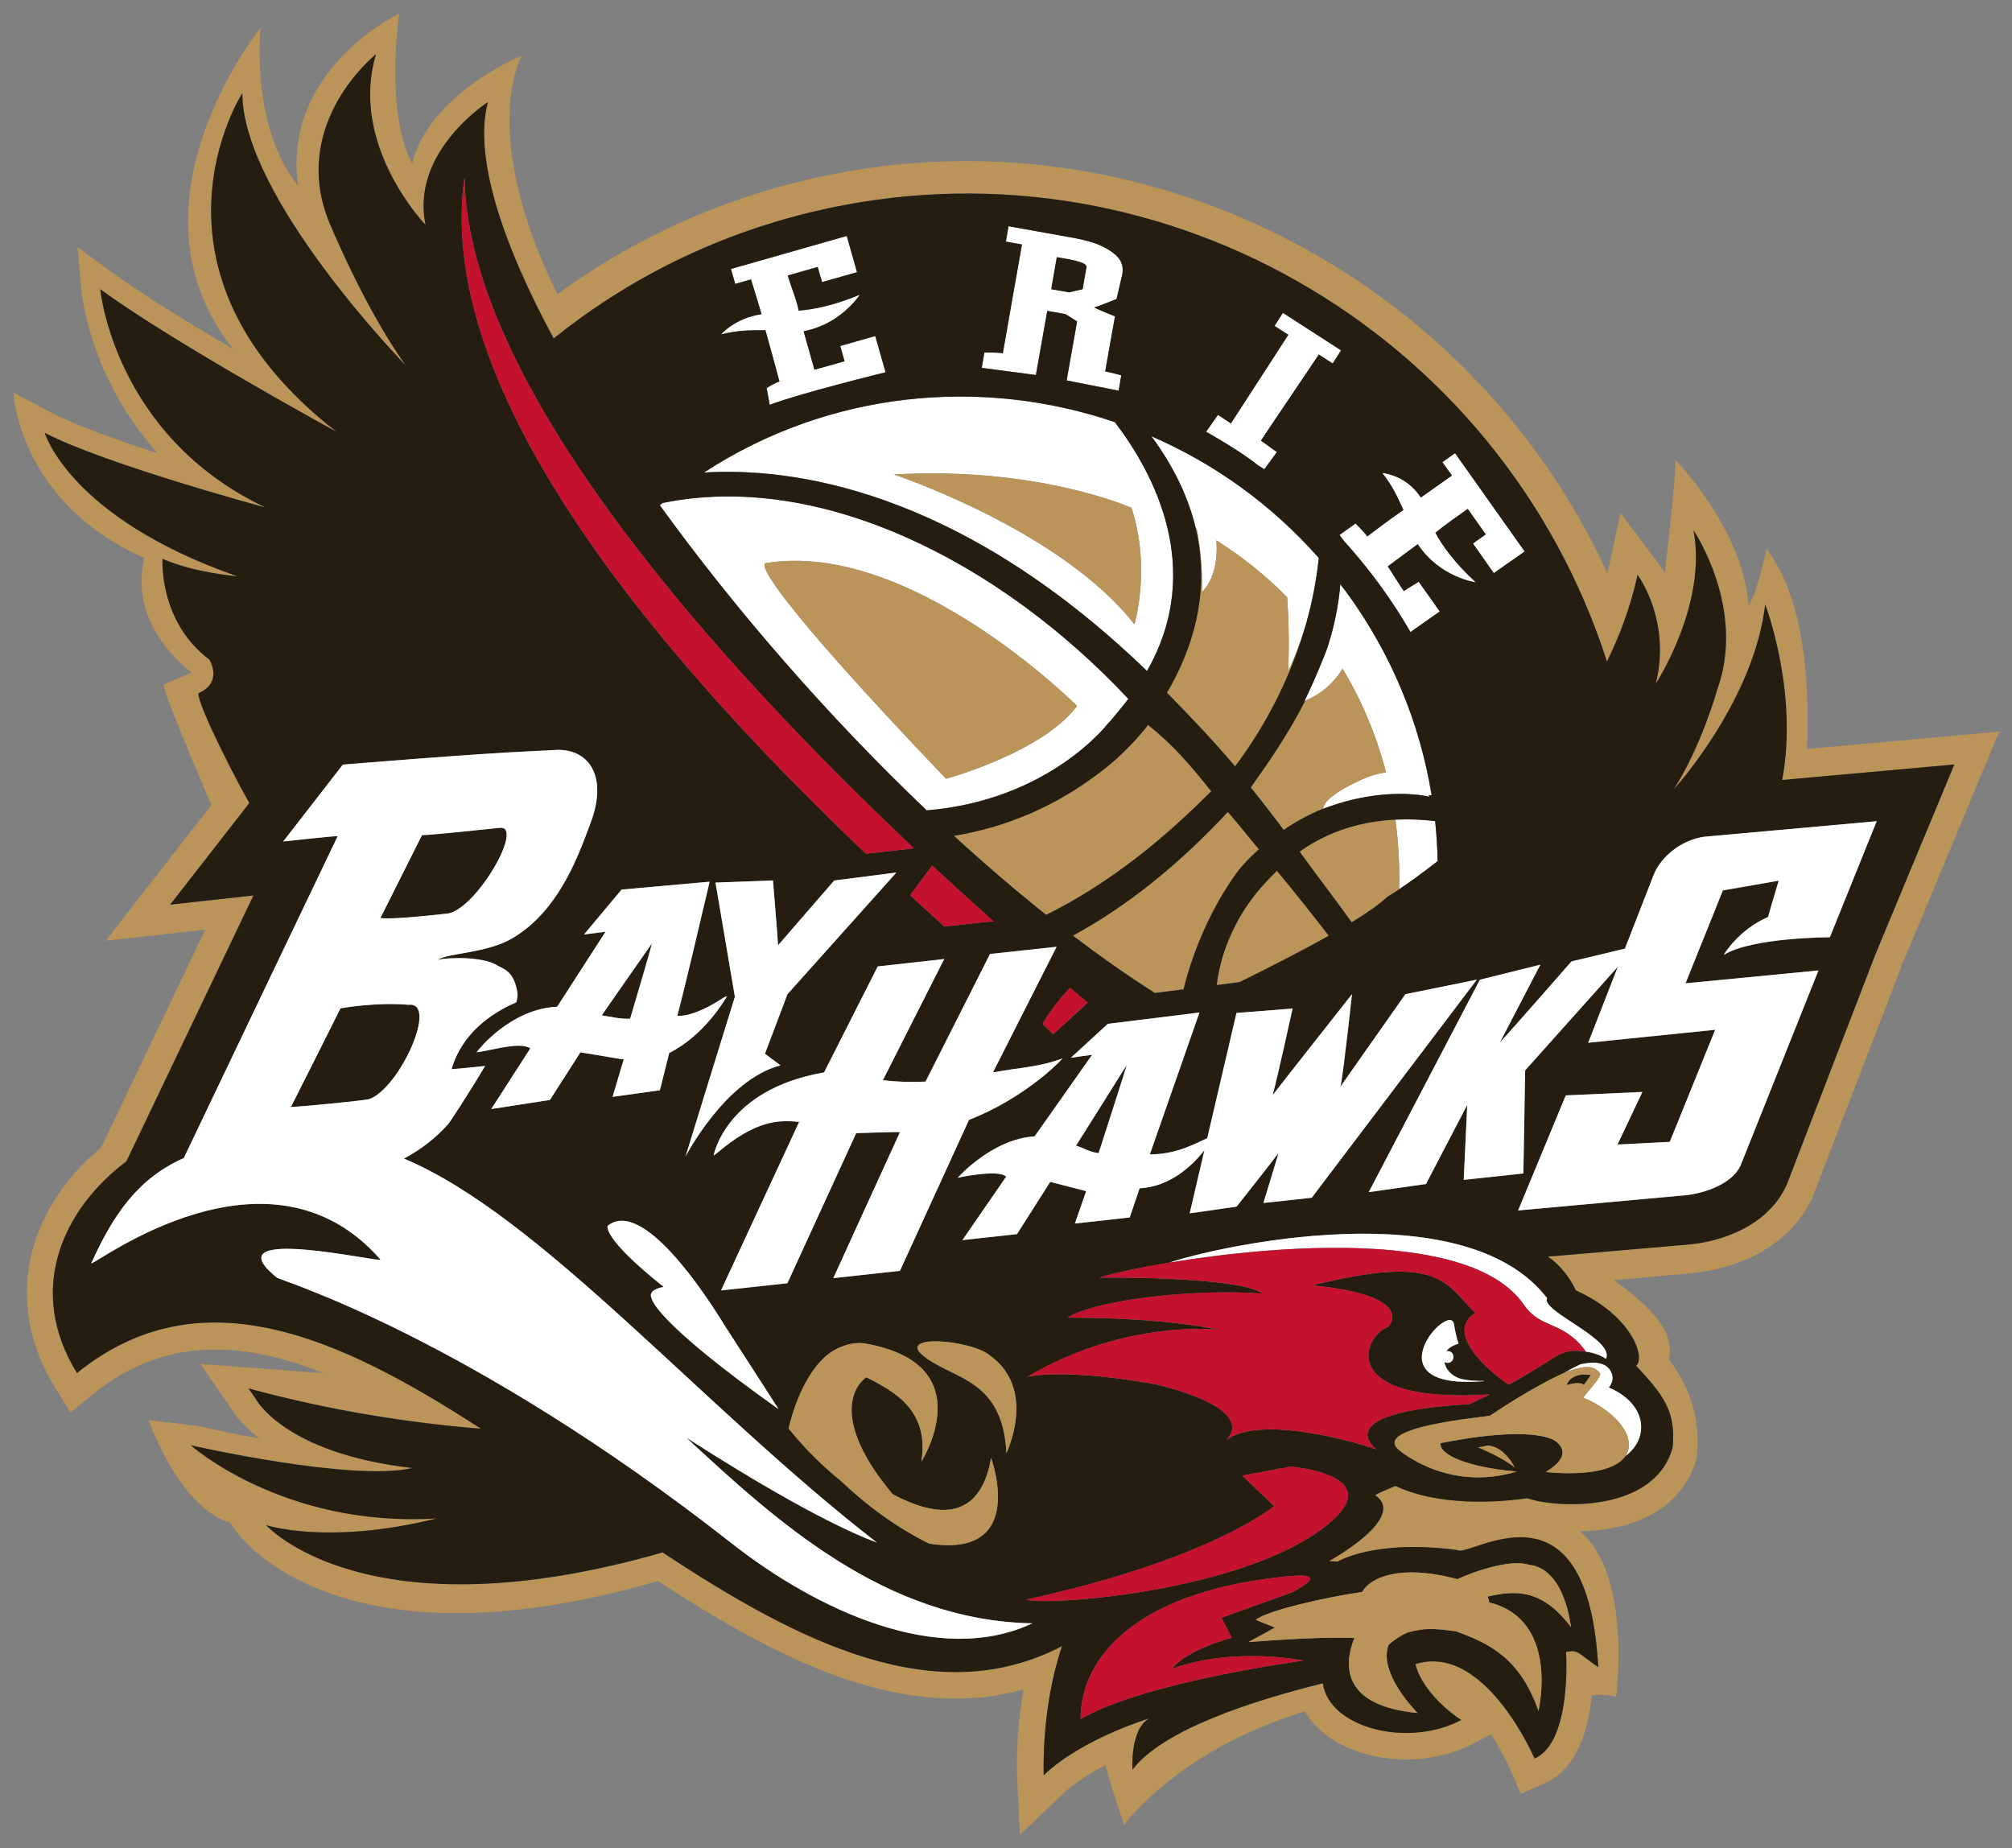 <?xml version="1.0" encoding="UTF-8" standalone="no"?>
<!-- Created with Inkscape (http://www.inkscape.org/) -->

<svg
   xmlns:dc="http://purl.org/dc/elements/1.1/"
   xmlns:cc="http://creativecommons.org/ns#"
   xmlns:rdf="http://www.w3.org/1999/02/22-rdf-syntax-ns#"
   xmlns:svg="http://www.w3.org/2000/svg"
   xmlns="http://www.w3.org/2000/svg"
   version="1.1"
   width="538.583"
   height="494.646"
   id="svg6245">
  <rect width="100%" height="100%" fill="#808080" stroke="none"/>
  <defs
     id="defs6247" />
  <g
     transform="translate(-127.054,-262.5)"
     id="layer1">
    <g
       transform="matrix(4.677,0,0,4.677,-718.388,-526.07)"
       id="g6452">
      <g
         transform="matrix(1.25,0,0,-1.25,284.192,211.468)"
         id="g5610">
        <path
           d="m 0,0 c 0.131,3.275 -0.181,6.969 -1.849,9.148 0,0 -0.512,-2.259 -0.833,-2.551 -0.24,3.463 -3.367,6.668 -3.367,6.668 0.099,-0.532 -0.416,-4.663 -0.461,-5.2 -0.113,0.178 -0.192,0.294 -0.217,0.327 l -1.815,2.414 -0.592,-2.732 c -0.002,-0.01 -0.005,-0.02 -0.007,-0.031 -6.314,13.749 -21.672,21.628 -36.799,17.982 -4.137,-0.995 -7.95,-2.77 -11.279,-5.205 -3.672,7.465 -1.628,10.922 -1.628,10.922 0,0 -4.231,-1.719 -5.021,-4.942 -1.26,2.364 -0.598,6.859 -0.598,6.859 -0.118,-0.052 -5.355,-2.579 -4.628,-7.867 -2.203,2.72 -1.718,7.22 -1.718,7.22 0,0 -6.545,-8.079 -1.246,-14.707 -2.037,1.194 -4.242,2.551 -5.655,3.589 l -1.482,1.085 0.183,-1.999 c 0.019,-0.216 0.416,-4.033 3.493,-7.442 -1.85,0.601 -3.756,1.273 -4.834,1.847 l -1.771,0.929 c 0,0 0.207,-4.998 5.979,-7.562 -0.011,-0.057 -0.002,-0.106 -0.016,-0.173 -0.667,-3.081 2.22,-5.079 2.195,-5.087 -0.292,-0.132 -1.276,-0.499 -1.276,-0.571 -0.005,-0.304 1.033,-2.802 2.179,-5.489 -0.373,-0.478 -0.785,-1.007 -1.245,-1.598 l -3.593,-4.612 c 0,0 3.867,0.427 4.558,0.504 -0.882,-1.847 -3.104,-6.497 -4.766,-9.975 -0.182,-0.152 -0.362,-0.308 -0.532,-0.469 -3.14,-2.981 -3.753,-7.007 -1.583,-10.507 l 0.711,-1.151 1.046,0.846 c 3.217,2.608 6.777,2.457 10.564,0.946 -0.952,0.071 -1.813,0.137 -2.545,0.194 l -3.117,0.235 c 0,0 1.398,-2.026 1.422,-2.062 0.12,-0.201 0.48,-0.734 1.277,-1.346 -1.037,0.18 -2.017,0.385 -2.807,0.569 l -2.263,0.268 c 0,0 1.384,-4.008 3.736,-4.695 0.925,-1.586 6.046,-6.598 19.583,-2.674 2.806,-1.831 5.64,-3.468 8.444,-4.436 3.033,-1.05 5.78,-1.227 8.296,-0.534 -0.371,-2.106 -0.302,-3.811 -0.293,-3.978 l 0.127,-2.672 1.94,1.846 c 0.557,0.537 1.289,0.989 1.994,1.354 0.012,-0.305 0.838,-2.743 0.838,-2.743 0,0 2.453,3.425 8.278,5.193 1.248,-2.16 5.042,-2.888 7.728,-1.465 l 0.788,0.415 c 0.406,-0.609 0.717,-1.211 0.881,-1.589 l 0.488,-1.133 1.129,0.5 c 1.467,0.658 1.972,2.493 2.124,4.002 0.587,0.113 1.113,-0.068 1.113,-0.068 0,0 0.753,5.538 -1.651,7.583 2.134,0.041 4.568,0.788 5.321,3.278 0,0 0.497,2.343 -1.254,4.588 0.027,0.128 0.048,0.264 0.048,0.405 0,0.958 -0.73,1.896 -2.552,3.227 l 3.401,0.31 -0.033,0 c 2.034,0.133 4.598,1.105 5.687,3.427 l 4.124,10.688 c 0,0 -0.049,-0.075 -0.081,-0.125 0.202,0.414 0.634,1.454 1.88,4.448 L 8.795,0.792 0,0 z m 3.122,-9.424 -4.054,-10.531 c 0,0 -0.033,-0.071 -0.035,-0.071 -0.85,-1.815 -2.977,-2.568 -4.582,-2.673 l 0.001,-0.003 -6.319,-0.544 c 0.547,-0.364 1.013,-0.959 1.279,-1.545 2.61,-1.172 3.2,-3.115 2.758,-3.445 1.217,-1.311 1.841,-2.059 1.675,-3.739 -0.799,-2.983 -5.237,-2.808 -6.661,-2.331 -2.038,-0.293 -4.391,-0.218 -6.032,0.563 -0.636,-0.264 -0.731,-0.315 -0.931,-0.421 1.518,-1.018 -2.064,-2.994 -2.064,-2.994 l -0.035,-0.027 0.389,-0.021 c 0,0 1.67,1.038 5.478,0.529 0.528,-0.396 5.95,3.701 6.452,-5.363 -1,0.696 -0.924,0.812 -1.477,0.696 0,0 0.288,-4.105 -1.438,-4.879 0,0 -2.286,5.332 -5.461,4.322 0.397,-1.489 2.1,-2.556 2.1,-2.556 -2.448,-1.295 -6.052,-0.358 -6.335,1.68 -3.217,-0.795 -7.321,-2.121 -8.717,-3.951 0,0 -0.125,1.839 0.764,2.344 0,0 -3.092,-0.933 -4.827,-2.6 0,0 -0.144,2.998 0.836,5.909 -5.761,-2.999 -12.01,0.141 -18.287,4.291 -13.593,-3.902 -18.156,1.251 -18.156,1.251 0,0 2.816,-0.936 7.818,0.305 -7.025,-0.433 -11.267,3.349 -11.267,3.349 0,0 7.41,-1.686 10.146,-1.042 -5.896,0.677 -7.174,3.172 -7.174,3.172 l -0.328,0.473 c 3.761,-1.021 7.373,-1.581 10.644,-1.847 -6.54,4.248 -12.884,7.096 -18.496,2.551 -2.328,3.762 -0.704,7.456 2.26,9.691 1.734,3.628 4.878,10.206 5.819,12.174 -0.53,-0.059 -3.814,-0.421 -3.814,-0.421 l 1.679,2.154 c 0,0 0.925,1.189 1.946,2.499 -1.11,1.973 -2.526,4.938 -2.305,5.038 1.118,0.508 0.474,1.531 0.474,1.531 -2.329,1.737 -2.143,4.61 -2.143,4.61 1.488,-0.645 3.423,-0.798 3.423,-0.798 -7.686,2.68 -8.816,6.569 -8.816,6.569 2.693,-1.418 10.107,-3.42 10.107,-3.42 -6.954,3.301 -7.567,9.997 -7.567,9.997 3.333,-2.447 10.821,-6.533 10.821,-6.533 -9.543,7.414 -4.317,15.501 -4.317,15.501 0.033,-4.823 7.479,-12.452 7.479,-12.452 -1.911,2.655 -3.537,6.638 -3.537,6.638 -1.747,4.495 2.181,7.602 2.181,7.602 -1.256,-4.165 2.27,-7.816 2.27,-7.816 -0.71,3.344 2.853,5.624 2.853,5.624 -0.645,-2.415 0.573,-6.309 3.011,-10.821 3.352,2.693 7.336,4.708 11.8,5.784 15.671,3.773 31.536,-5.36 36.427,-20.577 0.609,1.239 1.099,2.565 1.403,3.972 0,0 0.62,-0.829 0.897,-2.174 0.161,-0.781 0.205,-1.739 -0.064,-2.812 0,0 2.378,3.628 1.727,7.025 0,0 2.453,-3.601 1.071,-7.343 0,0 -0.692,-2.499 -1.966,-4.51 0,0 3.659,4.01 4.179,8.456 0,0 1.537,-4.007 0.776,-8.039 l 7.885,0.71 c 0,0 -3.623,-8.711 -3.623,-8.711"
           id="path5612"
           style="fill:#ba9458;fill-opacity:1;fill-rule:nonzero;stroke:none" />
      </g>
      <g
         transform="matrix(1.25,0,0,-1.25,242.736,185.164)"
         id="g5614">
        <path
           d="m 0,0 c 0.041,0.244 0.165,0.948 0.165,0.948 0.009,0.023 0.009,0.051 0.009,0.074 0,0.127 -0.116,0.237 -0.992,0.392 0,0 -0.193,0.035 -0.375,0.065 C -1.251,1.149 -1.392,0.338 -1.449,0 -1.163,-0.046 -0.693,-0.136 -0.623,-0.144 -0.549,-0.125 -0.199,-0.046 0,0"
           id="path5616"
           style="fill:#241d10;fill-opacity:1;fill-rule:nonzero;stroke:none" />
      </g>
      <g
         transform="matrix(1.25,0,0,-1.25,257.799,202.455)"
         id="g5618">
        <path
           d="m 0,0 c -0.084,0.114 -0.172,0.222 -0.258,0.334 -0.078,-0.989 -0.282,-1.937 -0.569,-2.836 0.002,-0.002 0.003,-0.004 0.005,-0.006 -0.013,-0.033 -0.025,-0.066 -0.037,-0.098 -0.478,-1.261 -1.037,-2.409 -1.037,-2.409 0.011,0.004 0.022,0.01 0.032,0.014 0.807,0.329 1.349,0.885 1.711,1.463 0.877,-1.455 1.547,-3.047 1.988,-4.743 -0.46,-0.066 -0.816,-0.204 -0.816,-0.204 0,0 -2.016,-0.804 -2.059,-1.454 0,-0.003 -0.002,-0.007 -0.002,-0.01 2.821,1.085 4.856,0.554 4.856,0.554 -0.005,0.027 -0.012,0.051 -0.019,0.078 0.044,-0.005 0.087,-0.009 0.13,-0.015 C 3.394,-6.066 2.103,-2.866 0,0"
           id="path5620"
           style="fill:#ffffff;fill-opacity:1;fill-rule:nonzero;stroke:none" />
      </g>
      <g
         transform="matrix(1.25,0,0,-1.25,262.905,215.593)"
         id="g5622">
        <path
           d="m 0,0 c -0.6,0.07 -1.21,0.097 -1.822,0.066 0.141,-1.033 0.201,-2.098 0.174,-3.187 0.411,0.276 1.025,0.709 1.763,1.289 C 0.103,-1.222 0.065,-0.61 0,0"
           id="path5624"
           style="fill:#ffffff;fill-opacity:1;fill-rule:nonzero;stroke:none" />
      </g>
      <g
         transform="matrix(1.25,0,0,-1.25,233.805,214.978)"
         id="g5626">
        <path
           d="M 0,0 C 5.61,0.461 8.285,3.96 8.285,3.96 8.534,4.209 9.022,4.847 9.234,5.098 3.313,11.43 -4.941,15.549 -12.1,14.069 -12.141,14.037 -12.18,14.002 -12.22,13.968 -8.779,9.207 -4.514,4.295 0,0 M -7.37,11.313 C -0.748,12.416 6.883,4.779 6.883,4.779 5.304,2.642 0.885,1.445 0.885,1.445 -7.181,9.89 -7.655,11.266 -7.37,11.313"
           id="path5628"
           style="fill:#ffffff;fill-opacity:1;fill-rule:nonzero;stroke:none" />
      </g>
      <g
         transform="matrix(1.25,0,0,-1.25,246.414,207.003)"
         id="g5630">
        <path
           d="M 0,0 C 2.672,4.691 0.285,9.094 -1.473,11.393 -7.605,13.478 -14.556,12.821 -20.288,9.085 -16.401,9.328 -8.73,8.424 0,0 M -0.712,7.47 C 0.196,4.68 -0.578,2.136 -0.578,2.136 -3.946,6.458 -11.583,8.993 -11.583,8.993 -4.983,9.373 -0.712,7.47 -0.712,7.47"
           id="path5632"
           style="fill:#ffffff;fill-opacity:1;fill-rule:nonzero;stroke:none" />
      </g>
      <g
         transform="matrix(1.25,0,0,-1.25,246.665,193.568)"
         id="g5634">
        <path
           d="m 0,0 c 1.079,-1.462 1.717,-2.877 2.033,-4.218 0.014,-0.008 0.028,-0.015 0.043,-0.023 0.307,-1.569 0.239,-2.902 0.239,-2.902 0.592,0.622 0.723,1.514 0.662,2.372 1.192,-0.75 2.275,-1.625 3.24,-2.605 0.124,-1.666 0.05,-3.385 0.05,-3.385 0.323,0.695 0.559,1.333 0.737,1.909 0.029,0.092 0.057,0.184 0.083,0.273 0.006,0.022 0.012,0.044 0.018,0.066 0.042,0.152 0.081,0.298 0.115,0.439 0.217,0.859 0.363,1.698 0.444,2.502 C 5.493,-3.112 2.864,-1.243 0,0"
           id="path5636"
           style="fill:#ffffff;fill-opacity:1;fill-rule:nonzero;stroke:none" />
      </g>
      <g
         transform="matrix(1.25,0,0,-1.25,256.766,205.583)"
         id="g5638">
        <path
           d="m 0,0 c -0.011,-0.035 -0.022,-0.069 -0.033,-0.104 0.013,0.033 0.025,0.065 0.037,0.098 C 0.002,-0.004 0.001,-0.002 0,0"
           id="path5640"
           style="fill:#ba9458;fill-opacity:1;fill-rule:nonzero;stroke:none" />
      </g>
      <g
         transform="matrix(1.25,0,0,-1.25,259.074,213.061)"
         id="g5642">
        <path
           d="M 0,0 C 0,0 0.356,0.137 0.816,0.203 0.375,1.9 -0.296,3.491 -1.172,4.947 -1.535,4.368 -2.076,3.813 -2.884,3.484 -3.683,1.911 -4.631,0.566 -5.376,-0.483 c 0.5,-0.622 1.002,-1.269 1.506,-1.945 0.517,0.353 1.121,0.693 1.811,0.974 C -2.016,-0.804 0,0 0,0"
           id="path5644"
           style="fill:#ba9458;fill-opacity:1;fill-rule:nonzero;stroke:none" />
      </g>
      <g
         transform="matrix(1.25,0,0,-1.25,253.849,218.436)"
         id="g5646">
        <path
           d="m 0,0 c -0.413,-0.408 -0.878,-0.895 -1.251,-1.434 0,0 -1.264,-1.626 -1.503,-3.798 l 1.035,0.133 c 1.283,0.628 2.794,1.394 4.093,2.127 C 1.63,-2.007 0.838,-1.012 0,0"
           id="path5648"
           style="fill:#ba9458;fill-opacity:1;fill-rule:nonzero;stroke:none" />
      </g>
      <g
         transform="matrix(1.25,0,0,-1.25,250.092,213.883)"
         id="g5650">
        <path
           d="M 0,0 C -0.996,1.234 -1.707,2.088 -2.893,3.037 -3.88,1.764 -4.932,0.99 -4.932,0.99 -7.093,-0.712 -9.424,-1.651 -11.781,-2.043 -10.387,-3.32 -8.974,-4.531 -7.56,-5.658 -3.899,-3.853 -1.201,-1.187 0,0"
           id="path5652"
           style="fill:#ba9458;fill-opacity:1;fill-rule:nonzero;stroke:none" />
      </g>
      <g
         transform="matrix(1.25,0,0,-1.25,254.436,202.788)"
         id="g5654">
        <path
           d="m 0,0 c -0.965,0.98 -2.048,1.856 -3.239,2.605 0.06,-0.858 -0.071,-1.749 -0.663,-2.372 0,0 0.069,1.332 -0.24,2.902 -0.014,0.008 -0.028,0.015 -0.042,0.024 0.701,-2.979 -0.181,-5.592 -1.319,-7.526 0.971,-0.987 2.125,-2.189 3.119,-3.37 1.52,2.022 2.55,4.182 3.172,6.261 C 0.609,-2.052 0.373,-2.69 0.051,-3.384 0.051,-3.384 0.124,-1.666 0,0"
           id="path5656"
           style="fill:#ba9458;fill-opacity:1;fill-rule:nonzero;stroke:none" />
      </g>
      <g
         transform="matrix(1.25,0,0,-1.25,260.627,215.51)"
         id="g5658">
        <path
           d="m 0,0 c -1.501,-0.074 -3.01,-0.491 -4.383,-1.465 0.768,-1.066 1.579,-2.108 2.383,-3.234 0.706,0.431 1.281,0.829 1.624,1.155 0,0 0.204,0.124 0.55,0.357 C 0.201,-2.098 0.142,-1.034 0,0"
           id="path5660"
           style="fill:#ba9458;fill-opacity:1;fill-rule:nonzero;stroke:none" />
      </g>
      <g
         transform="matrix(1.25,0,0,-1.25,251.664,218.393)"
         id="g5662">
        <path
           d="m 0,0 c 0,0 0.318,0.407 0.923,0.949 -0.434,0.511 -0.966,1.197 -1.422,1.71 -2.249,-2.413 -4.623,-4.325 -7.093,-5.662 1.256,-0.955 2.511,-1.836 3.751,-2.628 l 1.313,0.169 C -2.088,-3.671 -1.227,-1.647 0,0"
           id="path5664"
           style="fill:#ba9458;fill-opacity:1;fill-rule:nonzero;stroke:none" />
      </g>
      <g
         transform="matrix(1.25,0,0,-1.25,255.546,204.209)"
         id="g5666">
        <path
           d="M 0,0 C -0.006,-0.022 -0.012,-0.044 -0.018,-0.066 -0.013,-0.044 -0.006,-0.022 0,0"
           id="path5668"
           style="fill:#ba9458;fill-opacity:1;fill-rule:nonzero;stroke:none" />
      </g>
      <g
         transform="matrix(1.25,0,0,-1.25,242.409,209.005)"
         id="g5670">
        <path
           d="m 0,0 c 0,0 -7.631,7.638 -14.253,6.535 -0.285,-0.048 0.189,-1.424 8.254,-9.868 0,0 4.419,1.198 5.999,3.333"
           id="path5672"
           style="fill:#ba9458;fill-opacity:1;fill-rule:nonzero;stroke:none" />
      </g>
      <g
         transform="matrix(1.25,0,0,-1.25,245.693,204.334)"
         id="g5674">
        <path
           d="m 0,0 c 0,0 0.773,2.544 -0.134,5.334 0,0 -4.272,1.904 -10.872,1.524 0,0 7.637,-2.536 11.006,-6.858"
           id="path5676"
           style="fill:#ba9458;fill-opacity:1;fill-rule:nonzero;stroke:none" />
      </g>
      <g
         transform="matrix(1.25,0,0,-1.25,240.704,186.392)"
         id="g5678">
        <path
           d="m 0,0 c 0.293,-0.051 0.759,-0.137 0.832,-0.148 0.06,-0.038 0.357,-0.229 0.534,-0.338 -0.054,-0.3 -0.478,-2.7 -0.478,-2.7 l 2.381,-0.47 0.12,0.703 c 0,0 -0.517,0.14 -0.736,0.179 0.07,0.419 0.448,2.521 0.448,2.521 0,0 -0.8,0.319 -0.947,0.409 C 2.313,0.194 3.171,0.54 3.171,0.54 L 3.428,1.632 C 3.447,1.71 3.454,1.791 3.454,1.864 3.454,2.28 3.222,2.526 2.86,2.763 2.395,3.062 1.936,3.213 0.963,3.384 L -1.774,3.873 -1.895,3.17 c 0,0 0.521,-0.093 0.738,-0.132 -0.076,-0.446 -0.804,-4.534 -0.876,-4.982 -0.224,0.044 -0.846,0.037 -0.846,0.037 l -0.12,-0.704 2.479,-0.326 c 0,0 0.443,2.51 0.52,2.937 M 0.432,2.462 C 0.616,2.432 0.808,2.397 0.808,2.397 1.684,2.242 1.8,2.132 1.8,2.005 1.8,1.982 1.8,1.954 1.791,1.931 1.791,1.931 1.667,1.227 1.626,0.983 1.426,0.937 1.076,0.858 1.002,0.839 0.933,0.846 0.463,0.937 0.176,0.983 0.235,1.321 0.374,2.132 0.432,2.462"
           id="path5680"
           style="fill:#ffffff;fill-opacity:1;fill-rule:nonzero;stroke:none" />
      </g>
      <g
         transform="matrix(1.25,0,0,-1.25,224.572,187.504)"
         id="g5682">
        <path
           d="M 0,0 C 0.327,-1.143 0.583,-2.126 0.644,-2.347 0.431,-2.409 0.058,-2.642 0.058,-2.642 l 0.14,-0.773 c 1.358,0.524 5.304,1.492 5.304,1.492 L 5.031,-0.264 3.428,-0.72 c 0,0 0.14,-0.492 0.197,-0.698 -0.319,-0.089 -1.052,-0.3 -1.379,-0.388 -0.086,0.318 -0.369,1.301 -0.495,1.76 0.557,0.108 1.027,0.318 1.4,0.559 0.785,0.5 1.174,1.115 1.174,1.115 C 3.132,1.131 2.189,0.949 1.511,0.897 1.557,1.013 1.116,2.183 1.023,2.505 1.344,2.599 2.081,2.805 2.397,2.898 2.451,2.692 2.596,2.206 2.596,2.206 l 1.6,0.451 -0.47,1.66 -5.304,-1.512 0.199,-0.683 c 0,0 0.504,0.147 0.719,0.206 0.041,-0.145 0.293,-0.921 0.483,-1.59 C -1.412,0.549 -2.028,-0.188 -2.028,-0.188 -1.193,0.015 -0.644,0 0,0"
           id="path5684"
           style="fill:#ffffff;fill-opacity:1;fill-rule:nonzero;stroke:none" />
      </g>
      <g
         transform="matrix(1.25,0,0,-1.25,253.127,195.459)"
         id="g5686">
        <path
           d="M 0,0 0.58,0.788 C 0.231,1.014 0.145,1.114 -0.156,1.308 0.091,1.694 2.25,4.871 2.495,5.253 2.682,5.128 3.133,4.845 3.133,4.845 L 3.516,5.443 0.853,7.161 0.469,6.561 c 0,0 0.446,-0.283 0.633,-0.404 C 0.853,5.776 -1.28,2.478 -1.529,2.097 -1.76,2.246 -1.568,2.133 -2.12,2.49 L -2.664,1.716 c 0,0 1.527,-0.846 2.375,-1.534 L 0,0 z"
           id="path5688"
           style="fill:#ffffff;fill-opacity:1;fill-rule:nonzero;stroke:none" />
      </g>
      <g
         transform="matrix(1.25,0,0,-1.25,257.67,199.54)"
         id="g5690">
        <path
           d="m 0,0 c 1.161,-1.281 2.19,-2.679 3.06,-4.187 l 1.341,0.94 -0.962,1.36 c 0,0 -0.508,-0.303 -0.682,-0.427 -0.193,0.268 -0.544,0.858 -0.738,1.131 0.242,0.174 0.948,0.713 1.373,1.017 C 4.401,-1.693 6.053,-1.914 6.053,-1.914 5.092,-1.028 4.525,-0.248 4.2,0.358 4.598,0.688 5.467,1.303 5.683,1.45 5.874,1.183 6.313,0.553 6.507,0.285 6.331,0.16 5.921,-0.134 5.921,-0.134 L 6.875,-1.491 8.288,-0.499 5.1,4.002 4.522,3.59 c 0,0 0.303,-0.43 0.436,-0.613 C 4.816,2.876 4.222,2.461 3.534,1.972 2.852,3.024 1.769,3.095 1.769,3.095 2.278,2.447 2.461,1.986 2.735,1.404 1.848,0.781 1.259,0.32 1.082,0.191 0.959,0.373 0.543,0.781 0.543,0.781 L -0.191,0.256 0,0 z"
           id="path5692"
           style="fill:#ffffff;fill-opacity:1;fill-rule:nonzero;stroke:none" />
      </g>
      <path
         d="m 282.766,213.247 c 0.953,-5.04 -0.97,-10.049 -0.97,-10.049 -0.649,5.556 -5.223,10.57 -5.223,10.57 1.593,-2.514 2.458,-5.638 2.458,-5.638 1.726,-4.678 -1.34,-9.179 -1.34,-9.179 0.815,4.246 -2.158,8.781 -2.158,8.781 0.335,-1.341 0.28,-2.539 0.079,-3.516 -0.345,-1.68 -1.121,-2.716 -1.121,-2.716 -0.38,1.758 -0.991,3.416 -1.752,4.964 -6.115,-19.021 -25.946,-30.436 -45.535,-25.72 -5.58,1.345 -10.56,3.864 -14.749,7.23 -3.049,-5.64 -4.57,-10.508 -3.764,-13.526 0,0 -4.454,2.85 -3.567,7.03 0,0 -4.406,-4.564 -2.836,-9.771 0,0 -4.911,3.885 -2.728,9.504 0,0 2.033,4.979 4.423,8.297 0,0 -9.309,-9.536 -9.35,-15.566 0,0 -6.532,10.109 5.397,19.378 0,0 -9.36,-5.107 -13.526,-8.166 0,0 0.766,8.37 9.457,12.496 0,0 -9.266,-2.504 -12.634,-4.275 0,0 1.414,4.861 11.021,8.211 0,0 -2.419,-0.191 -4.28,-0.998 0,0 -0.231,3.591 2.68,5.763 0,0 0.805,1.278 -0.593,1.914 -0.278,0.125 1.492,3.831 2.88,6.298 -1.275,1.637 -2.433,3.124 -2.433,3.124 l -2.099,2.692 c 0,0 4.106,-0.454 4.768,-0.526 -1.176,2.46 -5.105,10.682 -7.272,15.217 -3.705,2.792 -5.735,7.411 -2.826,12.114 7.015,-5.681 14.945,-2.121 23.12,3.188 -4.089,-0.333 -8.602,-1.032 -13.305,-2.308 l 0.411,0.591 c 0,0 1.597,3.119 8.967,3.965 -3.421,0.805 -12.682,-1.302 -12.682,-1.302 0,0 5.301,4.728 14.082,4.186 -6.253,1.551 -9.771,0.38 -9.771,0.38 0,0 5.704,6.442 22.695,1.565 7.846,5.186 15.658,9.113 22.858,5.364 -1.224,3.639 -1.044,7.386 -1.044,7.386 2.169,-2.084 6.034,-3.25 6.034,-3.25 -1.113,0.631 -0.955,2.93 -0.955,2.93 1.744,-2.289 6.875,-3.945 10.896,-4.939 0.352,2.547 4.857,3.719 7.918,2.099 0,0 -2.129,-1.333 -2.625,-3.194 3.97,-1.262 6.826,5.402 6.826,5.402 2.158,-0.968 1.798,-6.099 1.798,-6.099 0.691,-0.145 0.596,0 1.847,0.87 -0.627,-11.33 -7.405,-6.209 -8.066,-6.704 -4.759,-0.636 -6.848,0.661 -6.848,0.661 l -0.486,-0.028 0.044,-0.033 c 0,0 4.478,-2.47 2.58,-3.743 0.251,-0.134 0.369,-0.196 1.165,-0.526 2.051,0.976 4.992,1.069 7.54,0.704 1.78,0.596 7.326,0.815 8.326,-2.914 0.207,-2.1 -0.573,-3.035 -2.095,-4.674 0.552,-0.412 -0.184,-2.841 -3.446,-4.308 -0.333,-0.731 -0.916,-1.475 -1.599,-1.931 l 7.897,-0.679 -10e-4,-0.004 c 2.006,-0.131 4.666,-1.074 5.729,-3.341 0.001,0 0.044,-0.089 0.044,-0.089 l 5.067,-13.164 c 0,0 4.527,-10.889 4.527,-10.889 l -9.856,0.887 z m -29.688,24.204 c 0,0 0.693,-2.288 0.869,-2.866 -0.375,0.512 -2.406,3.076 -2.406,3.076 l -2.685,0.384 0.844,-3.61 c -0.689,0.876 -1.948,2.083 -3.711,2.179 -0.018,0.059 -0.562,1.665 -0.562,1.665 l -3.143,0.35 c 0,0 0.605,-1.726 0.647,-1.85 -0.041,-0.013 -0.081,-0.025 -0.081,-0.025 l -1.974,-0.51 -1.904,2.989 -3.124,0.344 c 0,0 2.369,-3.441 2.505,-3.632 -0.453,-0.445 -2.771,0.062 -2.771,0.062 0,0 1.954,-2.219 4.4,-2.369 0.031,-0.044 3.127,-4.436 3.29,-4.666 -0.206,0.022 -1.216,0.17 -1.216,0.17 l 2.116,-1.942 5.244,-0.646 c 0,0 -2.77,7.915 -2.84,8.121 1.346,-0.022 2.16,-0.396 3.286,-0.931 l 1.674,-7.168 3.21,-0.25 c 0,0 -0.946,4.314 -1.145,4.96 0.419,-0.555 4.545,-5.782 4.545,-5.782 0,0 -0.505,4.668 -0.661,5.287 0.375,-0.526 3.719,-5.287 3.719,-5.287 l 4.089,-0.833 -9.45,12.482 -2.764,0.299 z m -9.852,4.303 c 0,0 -0.015,0 -0.02,-0.004 l 0.02,0.004 z m -27.679,-2.998 c 1.998,-1.603 5.624,3.947 6.734,5.769 1.381,2.129 3.047,4.726 3.047,4.726 -7.186,-5.096 -7.261,-6.327 -7.261,-6.327 -0.251,-0.502 0.505,-0.631 0.681,-0.671 -3.58,-2.85 -3.201,-3.496 -3.201,-3.496 m -4.43,-10.154 c -0.568,-0.374 -1.958,0.051 -2.922,0.204 l -0.154,0.025 0.095,-0.124 c 0.019,-0.024 1.863,-2.374 4.518,-2.487 0.031,-0.049 2.629,-4.074 2.77,-4.291 -0.204,0.03 -1.231,0.156 -1.231,0.156 l 2.149,-2.569 5.04,-0.451 c -1.681,7.171 -1.801,7.474 -1.849,7.671 0.611,0.046 1.599,-0.333 2.679,-1.059 l 0.17,-0.061 -0.098,0.154 c -0.011,0.015 -1.199,2.085 -3.217,3.098 -0.013,0.052 -0.532,2.132 -0.532,2.132 l -2.708,0.379 c 0,0 0.598,-2.002 0.639,-2.152 -0.161,0.007 -1.29,-0.21 -2.48,-0.395 -0.044,0.065 -1.745,2.723 -1.745,2.723 l -3.359,0.521 c 0,0 2.115,-3.286 2.236,-3.473 m 14.182,-5.9 c 0.19,-0.225 3.214,-3.706 3.214,-3.706 l 3.556,-0.456 c 0,0 -6.229,6.963 -6.232,6.963 l -1.29,3.409 0.889,0.664 c -3.172,0.826 -5.438,5.223 -5.438,5.223 0,0 2.822,-9.148 2.828,-9.148 l -1.109,-6.535 3.289,-0.122 c 0,0 0.282,3.425 0.294,3.71 m -6.62,-25.311 c 8.949,-1.849 19.266,3.299 26.669,11.214 -0.265,0.315 -0.876,1.111 -1.188,1.424 0,0 -3.345,4.374 -10.356,4.95 -5.644,-5.369 -10.973,-11.509 -15.275,-17.46 0.05,-0.043 0.099,-0.086 0.15,-0.128 m 33.021,27.419 -1.295,0.166 c 0.299,-2.715 1.88,-4.747 1.88,-4.747 0.466,-0.675 1.046,-1.282 1.562,-1.792 1.049,1.264 2.038,2.509 2.967,3.715 -1.624,0.916 -3.513,1.874 -5.115,2.659 m -11.266,2.386 c 0.48,-0.819 1.065,-1.526 1.573,-2.067 0.365,0.309 0.705,0.593 1.011,0.849 l -1.975,1.814 c -0.188,-0.172 -0.39,-0.367 -0.609,-0.595 m 3.491,-14.551 c 0,0 1.315,-0.966 2.549,-2.558 1.482,1.186 2.373,2.254 3.616,3.796 -1.501,1.484 -4.874,4.816 -9.45,7.072 -1.768,-1.409 -3.533,-2.922 -5.275,-4.52 2.945,-0.489 5.859,-1.664 8.56,-3.791 m -1.752,9.502 c 3.087,-1.671 6.056,-4.061 8.867,-7.079 0.569,0.642 1.234,1.499 1.778,2.139 -0.757,0.676 -1.155,1.186 -1.155,1.186 -1.534,2.058 -2.61,4.589 -3.16,6.827 l -1.641,0.21 c -1.551,-0.99 -3.119,-2.09 -4.689,-3.284 m 17.983,-2.208 c -0.427,0.407 -1.146,0.906 -2.029,1.444 -1.006,-1.407 -2.019,-2.71 -2.979,-4.043 1.716,-1.218 3.603,-1.739 5.479,-1.831 0.765,-0.036 1.528,-0.005 2.277,0.084 0.08,0.762 0.128,1.526 0.144,2.29 -0.924,0.725 -1.69,1.266 -2.204,1.61 -0.432,0.292 -0.689,0.446 -0.689,0.446 m 2.411,-5.74 c 0,0 -2.545,-0.664 -6.071,0.691 0,-0.004 0.002,-0.007 0.004,-0.011 -0.861,0.35 -1.617,0.775 -2.264,1.218 -0.63,-0.845 -1.258,-1.655 -1.883,-2.431 0.932,-1.312 2.116,-2.994 3.116,-4.96 -0.014,0.006 -0.028,0.013 -0.041,0.018 0,0 0.699,-1.435 1.298,-3.01 0.013,-0.043 0.026,-0.087 0.04,-0.13 0.357,-1.124 0.613,-2.309 0.711,-3.545 0.105,0.14 0.217,0.275 0.321,0.417 2.63,3.581 4.242,7.581 4.907,11.664 -0.055,-0.006 -0.109,-0.011 -0.163,-0.019 0.008,0.034 0.016,0.064 0.024,0.099 m -7.022,-9.99 c -0.006,0.028 -0.015,0.055 -0.021,0.083 -0.033,0.113 -0.068,0.226 -0.104,0.341 -0.776,2.599 -2.065,5.299 -3.964,7.826 -1.242,-1.476 -2.685,-2.978 -3.899,-4.213 1.423,-2.417 2.524,-5.683 1.649,-9.406 -0.395,-1.676 -1.192,-3.446 -2.541,-5.272 3.58,1.554 6.867,3.89 9.58,6.965 -0.102,1.005 -0.285,2.054 -0.555,3.127 -0.043,0.176 -0.091,0.359 -0.145,0.549 m -17.905,17.13 -0.344,0.015 -0.799,0.087 -10e-4,0 c -0.229,0.026 -0.877,0.098 -1.679,0.188 -0.604,-0.55 -1.261,-1.15 -1.96,-1.795 l 1.266,-1.698 c 1.239,1.151 2.419,2.224 3.516,3.203 m -15.606,21.115 c 0,0 4.411,-9.529 4.471,-9.646 -1.176,-0.11 -2.486,-0.119 -4.774,1.845 l -0.122,0.083 c 0,0 0.675,-3.781 6.321,-4.756 0.028,-0.051 3.074,-6.069 3.074,-6.069 l 3.804,-0.422 c 0,0 -3.428,6.771 -3.507,6.931 0.733,0.095 1.549,0.124 2.439,0.083 0.035,-0.066 3.69,-7.304 3.69,-7.304 l 3.811,-0.411 c 0,0 -3.534,6.974 -3.639,7.184 0.2,-0.033 1.153,-0.182 1.153,-0.182 0.807,-0.107 1.719,-0.23 2.587,-0.529 l 0.24,-0.081 -0.175,0.182 c -0.02,0.022 -1.995,2.085 -5.18,3.335 -0.02,0.04 -3.953,8.637 -3.953,8.637 l -3.812,0.417 c 0,0 3.741,-8.209 3.812,-8.352 -0.135,-0.025 -2.441,0.049 -2.504,0.056 -0.031,0.06 -3.938,8.59 -3.938,8.59 l -3.799,0.41 z m 6.33,3.507 c 1.026,-0.645 1.853,-0.48 1.853,-0.48 6.859,1.156 3.285,6.768 3.285,6.768 0.46,-2.911 -1.5,-3.993 -3.161,-4.829 -1.107,0.86 -1.544,3.045 1.516,6.692 3.996,2.131 5.263,0.094 5.634,-2.07 0,0 2.14,5.785 -3.551,4.899 -2.405,-1.202 -4.043,-2.65 -5.06,-3.598 -0.993,-0.809 -2.018,-1.794 -2.978,-2.989 0.138,-0.618 0.839,-3.304 2.462,-4.394 m 10.005,5.8 c -0.184,-3.815 -2.479,-4.175 -4.166,-5.161 -3.005,-1.768 2.181,-1.387 3.255,-0.395 2.67,1.938 0.911,5.556 0.911,5.556 m 20.655,-52.46 c 0.22,-0.161 0.956,-0.739 2.065,-1.516 -0.343,-0.728 -0.571,-1.302 -1.208,-2.115 0,0 1.355,0.09 2.208,1.405 0.859,-0.611 1.601,-1.131 1.779,-1.258 -0.166,-0.228 -0.545,-0.765 -0.545,-0.765 l 0.723,-0.516 3.986,5.628 -1.768,1.24 -1.192,-1.696 c 0,0 0.512,-0.369 0.734,-0.524 -0.244,-0.335 -0.792,-1.121 -1.031,-1.458 -0.27,0.186 -1.356,0.953 -1.853,1.366 0.405,0.757 1.114,1.732 2.314,2.84 0,0 -2.064,-0.276 -3.325,-2.185 -0.53,0.38 -1.415,1.054 -1.716,1.27 0.242,0.343 0.68,1.08 0.922,1.415 0.217,-0.155 0.853,-0.534 0.853,-0.534 l 1.202,1.699 -1.676,1.176 c -1.087,-1.885 -2.374,-3.632 -3.825,-5.234 l -0.237,-0.321 0.916,-0.656 c 0,0 0.52,0.51 0.675,0.739 m -8.547,-6.956 c 0.69,0.448 0.451,0.307 0.739,0.491 0.311,-0.476 2.978,-4.598 3.289,-5.074 -0.234,-0.15 -0.791,-0.506 -0.791,-0.506 l 0.48,-0.749 3.329,2.147 -0.479,0.748 c 0,0 -0.564,-0.355 -0.797,-0.51 -0.306,0.476 -3.005,4.449 -3.312,4.93 0.376,0.242 0.484,0.369 0.917,0.651 l -0.724,0.985 -0.361,-0.228 c -1.06,-0.86 -2.969,-1.919 -2.969,-1.919 l 0.68,-0.968 z m -13.371,-3.569 c 0,0 0.777,-0.009 1.058,0.044 0.09,-0.559 1,-5.668 1.096,-6.226 -0.273,-0.048 -0.922,-0.164 -0.922,-0.164 l 0.151,-0.881 3.421,0.613 c 1.216,0.214 1.789,0.403 2.371,0.777 0.451,0.296 0.743,0.604 0.743,1.123 0,0.091 -0.01,0.194 -0.034,0.29 l -0.32,1.365 c 0,0 -1.074,0.434 -1.272,0.481 0.184,0.111 1.184,0.51 1.184,0.51 0,0 -0.471,2.629 -0.56,3.151 0.275,0.049 0.921,0.224 0.921,0.224 l -0.151,0.877 -2.976,-0.586 c 0,0 0.53,-3 0.598,-3.375 -0.22,-0.136 -0.593,-0.374 -0.666,-0.421 -0.092,-0.015 -0.675,-0.122 -1.041,-0.185 -0.095,0.532 -0.65,3.671 -0.65,3.671 l -3.098,-0.409 0.149,-0.879 z m 7.468,3.985 c 2.197,2.874 5.183,8.379 1.843,14.241 -10.914,-10.53 -20.501,-11.659 -25.36,-11.355 7.164,-4.671 15.854,-5.492 23.517,-2.886 m -20.223,-6.18 c -0.237,-0.836 -0.552,-1.806 -0.604,-1.988 -0.268,0.074 -0.899,0.258 -0.899,0.258 l -0.247,-0.855 6.629,-1.889 0.589,2.075 -2.001,0.564 c 0,0 -0.18,-0.608 -0.249,-0.866 -0.395,0.116 -1.316,0.375 -1.718,0.492 0.116,0.403 0.669,1.865 0.61,2.01 0.849,-0.065 2.026,-0.292 3.518,-0.912 0,0 -0.486,0.767 -1.466,1.393 l 0.005,0 -0.005,0 c -0.468,0.301 -1.054,0.564 -1.751,0.699 0.159,0.574 0.511,1.802 0.62,2.2 0.409,-0.11 1.325,-0.374 1.724,-0.485 -0.072,-0.258 -0.247,-0.873 -0.247,-0.873 l 2.004,-0.57 0.589,2.074 c 0,0 -4.933,1.21 -6.63,1.865 l -0.175,-0.966 c 0,0 0.466,-0.291 0.733,-0.37 -0.075,-0.275 -0.396,-1.504 -0.805,-2.933 -0.805,0 -1.49,-0.019 -2.535,0.235 0,0 0.77,-0.92 2.314,-1.157 m -17,-7.834 c 0.172,12.047 14.749,28.046 25.727,38.407 l -2.75,0.305 c -9.964,-9.491 -24.859,-25.611 -22.977,-38.712 m 15.296,78.185 c -15.074,-11.829 -25.856,-15.065 -26.029,-15.205 -3.884,-3.14 6.13,-0.804 5.924,-1.04 -6.391,-7.301 -16.231,0.234 -16.554,0.219 1.256,-2.791 2.684,-4.874 5.296,-6.025 1.702,-3.566 8.721,-18.256 8.81,-18.427 -0.312,-0.001 -3.119,0.309 -3.119,0.309 l 3.413,-4.401 c 0.081,-0.004 7.589,-0.631 10.928,-0.772 l 1.41,-0.072 c 1.824,0.01 2.819,1.609 1.837,4.194 -0.601,1.58 -1.712,4.985 -4.495,6.601 -1.48,0.86 -3.685,0.828 -4.246,1.222 0.645,-0.152 2.581,-0.185 3.38,0.306 0.376,0.231 0.975,0.299 1.179,1.581 0.021,0.135 -0.002,0.321 -0.061,0.541 -1.435,0.621 -3.107,1.768 -3.709,3.83 0.787,-0.056 1.414,-0.138 1.919,-0.185 -1.014,1.714 -2.066,3.274 -2.083,3.294 -0.748,0.85 -1.62,1.505 -2.561,2.009 7.865,3.297 17.012,14.182 27.073,21.977 -2.777,-1.035 -7.048,-3.525 -10.922,-6.018 5.204,4.817 11.377,10.469 19.815,10.637 -5.396,2.53 -12.405,-0.809 -17.204,-4.575 m 19.965,10.049 c 0,-3.636 3.344,-7.384 11.981,-8.18 2.54,-0.231 0.102,0.931 0.102,0.931 l -4.025,1.456 0.596,1.141 c 0,0 -2.539,0.647 -3.43,1.778 3.575,-1.295 7.534,-0.47 7.534,-0.47 0,0 -9.059,1.2 -12.759,3.344 m 16.113,-7.272 c 0.486,-0.84 2.165,-1.567 5.264,-0.782 0.065,0.018 0.124,0.035 0.185,0.052 1.341,-0.61 3.185,-1.124 4.096,-0.826 2.089,0.223 2.404,3.562 2.404,3.562 -1.679,-2.231 -3.22,-2.089 -4.774,-1.74 0.062,0.111 0.092,0.223 0.1,0.336 4.06,0.993 2.82,6.206 2.82,6.206 -1.038,-2.964 -2.74,-3.844 -4.723,-4.555 -0.887,-0.109 -1.655,-0.264 -2.797,0.077 -0.6,0.266 -1.058,0.698 -1.058,0.698 -0.629,1.626 1.656,3.899 1.656,3.899 -4.379,-0.409 -4.223,-2.786 -3.615,-4.291 -2.21,-0.098 -6.07,0.236 -6.07,0.236 l 1.525,-0.834 -1.099,-0.44 c 0.634,-0.529 3.904,-1.278 6.085,-1.599 m -2.026,-3.815 c -4.771,3.817 -15.975,4.622 -17.211,4.253 10.621,-2.304 14.205,-5.354 14.205,-5.354 l -1.825,-1.74 2.761,-0.516 c 0,0 5.718,0.449 2.07,3.357 m 16.323,-8.661 c 0.102,0.292 -0.005,0.56 -0.176,0.779 2.196,0.931 2.344,2.9 0.946,3.925 -0.49,0.705 -1.89,1.154 -4.56,0.911 1.881,-1.121 0.426,-1.856 0.426,-1.856 -1.544,-0.682 -4.987,-0.091 -6.45,0.205 -0.06,0.65 1.488,1.371 4.365,1.623 -3.97,1.205 -6.744,-1.242 -6.744,-1.242 -1.56,-1.317 4.776,-1.851 5.223,-1.958 2.146,-1.444 3.643,-2.179 4.221,-2.44 0.655,-0.365 0.961,-0.499 0.961,-0.499 0.877,-0.19 1.567,-0.095 1.788,0.552 m -0.338,-0.861 c -0.445,-0.315 -1.056,-0.44 -1.699,-0.466 -1.058,-0.014 -1.365,0.588 -3.87,1.94 -1.353,-0.897 -3.632,-3.049 -1.914,-4.099 -1.67,-1.643 -1.934,-3.435 -9.324,-1.583 6.084,0.598 4.345,2.368 4.345,2.368 -1.436,0.484 -3.066,4.43 5.809,3.874 -0.354,0.176 -0.74,0.36 -1.166,0.556 -8.281,0.469 -5.312,2.59 -5.312,2.59 -1.958,-0.676 -6.79,-1.866 -8.565,-0.56 1.683,-1.948 -4.161,-3.181 -4.161,-3.181 0,0 -4.741,-0.912 -7.271,-0.412 5.691,-3.342 10.964,-2.69 10.964,-2.69 0,0 -2.811,-0.698 -8.65,-0.698 1.749,-1.071 7.463,-1.66 11.171,-1.375 -1.391,-1.011 -9.349,-0.916 -9.349,-0.916 0.594,-0.2 2.075,-0.537 4.034,-0.861 l -0.015,0 c 2.476,-0.851 16.829,-4.171 21.602,2.038 -0.384,0.741 3.905,2.355 3.371,3.476 m -7.008,1.278 c -6.651,0.537 -1.905,-4.668 -1.689,-3.256 0.064,0.426 0.154,0.791 0.256,1.109 -0.271,0.077 -0.566,0.228 -0.693,0.435 0.05,-0.014 0.104,-0.018 0.159,-0.002 0.175,0.04 0.276,0.231 0.234,0.411 -0.046,0.18 -0.225,0.292 -0.401,0.245 -0.04,-0.01 -0.077,-0.029 -0.109,-0.054 0.064,0.44 0.438,0.845 0.961,0.981 0.304,0.074 0.841,0.138 1.278,0.107 10e-4,0.007 0.002,0.015 0.004,0.024 m 19.821,-25.405 c 0,0 -4.447,0 -6.077,1.009 0,0 0.841,-1.44 2.533,-2.165 l 0.618,-2.085 -3.195,0.559 -2.139,5.316 7.607,-0.736 -4.459,11.169 c -0.561,1.198 -2.433,1.667 -3.391,1.716 l -9.338,0.851 2.726,-6.585 4.386,-0.199 -1.425,3.011 2.993,-0.155 2.599,-6.414 -7.266,0.743 1.695,-4.351 c -1.805,2.02 -5.277,5.904 -5.305,5.931 0,0.054 -0.102,5.899 -0.102,5.899 l -3.413,0.369 c 0,0 0.172,-3.765 0.198,-4.287 -0.247,0.474 -2.359,4.525 -2.359,4.525 l -3.277,0.464 6.362,-12.158 3.461,-0.858 c 0,0 -1.954,3.752 -2.317,4.45 0.562,-0.593 4.1,-4.639 4.1,-4.639 l 3.056,-0.729 1.639,-4.201 c 0.42,-1.096 1.715,-2.155 3.19,-2.23 l 9.582,-0.864 -2.681,6.644 z"
         id="path5696"
         style="fill:#241d10;fill-opacity:1;fill-rule:nonzero;stroke:none" />
      <g
         transform="matrix(1.25,0,0,-1.25,201.869,231.515)"
         id="g5698">
        <path
           d="M 0,0 C 1.393,0.458 3.214,4.475 1.83,4.324 0.344,4.451 -1.158,4.186 -1.291,4.162 -1.314,4.118 -3.453,-0.15 -3.551,-0.332 -4.229,-0.443 -0.797,-0.128 0,0"
           id="path5700"
           style="fill:#241d10;fill-opacity:1;fill-rule:nonzero;stroke:none" />
      </g>
      <g
         transform="matrix(1.25,0,0,-1.25,206.461,220.876)"
         id="g5702">
        <path
           d="M 0,0 C 1.34,0.322 3.46,4.059 2.318,3.915 2.207,3.901 -1.021,3.561 -1.233,3.582 -1.264,3.52 -3.008,0.039 -3.138,-0.215 -2.456,-0.3 -0.001,0.001 0,0"
           id="path5704"
           style="fill:#241d10;fill-opacity:1;fill-rule:nonzero;stroke:none" />
      </g>
      <g
         transform="matrix(1.25,0,0,-1.25,218.07,222.609)"
         id="g5706">
        <path
           d="M 0,0 C -0.023,-0.037 -2.208,-3.154 -2.29,-3.286 -1.845,-3.343 -1.5,-3.458 -0.992,-3.437 -0.971,-3.37 0.035,0.006 0,0"
           id="path5708"
           style="fill:#241d10;fill-opacity:1;fill-rule:nonzero;stroke:none" />
      </g>
      <g
         transform="matrix(1.25,0,0,-1.25,254.627,252.538)"
         id="g5710">
        <path
           d="m 0,0 -2.209,-0.412 1.46,-1.392 c 0,0 -2.867,-2.441 -11.364,-4.283 0.989,-0.297 9.952,0.347 13.77,3.401 C 4.574,-0.358 0,0 0,0"
           id="path5712"
           style="fill:#c4122e;fill-opacity:1;fill-rule:nonzero;stroke:none" />
      </g>
      <g
         transform="matrix(1.25,0,0,-1.25,237.458,246.205)"
         id="g5714">
        <path
           d="m 0,0 c -0.859,0.794 -5.008,1.098 -2.605,-0.316 1.351,-0.789 3.186,-1.078 3.333,-4.13 0,0 1.407,2.896 -0.728,4.446"
           id="path5716"
           style="fill:#ba9458;fill-opacity:1;fill-rule:nonzero;stroke:none" />
      </g>
      <g
         transform="matrix(1.25,0,0,-1.25,247.836,264.109)"
         id="g5718">
        <path
           d="M 0,0 C 0.713,0.905 2.744,1.422 2.744,1.422 L 2.267,2.335 5.488,3.501 c 0,0 1.949,0.929 -0.082,0.744 C -1.504,3.608 -4.179,0.61 -4.179,-2.299 -1.22,-0.583 6.027,0.376 6.027,0.376 6.027,0.376 2.86,1.036 0,0"
           id="path5720"
           style="fill:#c4122e;fill-opacity:1;fill-rule:nonzero;stroke:none" />
      </g>
      <g
         transform="matrix(1.25,0,0,-1.25,228.879,253.345)"
         id="g5722">
        <path
           d="M 0,0 C 0.815,-0.758 2.124,-1.916 4.048,-2.878 8.601,-3.587 6.889,1.042 6.889,1.042 6.592,-0.69 5.579,-2.32 2.382,-0.615 -0.066,2.304 0.284,4.052 1.169,4.74 2.498,4.071 4.066,3.205 3.699,0.876 c 0,0 2.858,4.49 -2.628,5.415 0,0 -0.661,0.131 -1.482,-0.385 C -1.711,5.034 -2.272,2.886 -2.382,2.391 -1.614,1.436 -0.794,0.647 0,0"
           id="path5724"
           style="fill:#ba9458;fill-opacity:1;fill-rule:nonzero;stroke:none" />
      </g>
      <g
         transform="matrix(1.25,0,0,-1.25,243.206,241.75)"
         id="g5726">
        <path
           d="M 0,0 C 0.004,-0.002 0.016,-0.002 0.016,-0.002 L 0,0 z"
           id="path5728"
           style="fill:#c4122e;fill-opacity:1;fill-rule:nonzero;stroke:none" />
      </g>
      <g
         transform="matrix(1.25,0,0,-1.25,269.311,242.896)"
         id="g5730">
        <path
           d="m 0,0 c -3.819,4.967 -15.301,2.31 -17.281,1.631 l 0.011,0 c 4.976,0.821 13.825,1.517 16.204,-1.928 0.802,-1.165 1.792,-0.7 2.847,-2.15 C 1.614,-2.422 1.47,-2.41 1.339,-2.408 1.852,-2.43 2.342,-2.529 2.697,-2.781 3.124,-1.885 -0.307,-0.593 0,0"
           id="path5732"
           style="fill:#ffffff;fill-opacity:1;fill-rule:nonzero;stroke:none" />
      </g>
      <g
         transform="matrix(1.25,0,0,-1.25,267.979,243.267)"
         id="g5734">
        <path
           d="m 0,0 c -2.38,3.445 -11.229,2.749 -16.204,1.927 -1.568,-0.258 -2.753,-0.53 -3.227,-0.689 0,0 6.366,0.076 7.478,-0.733 -2.966,0.228 -7.537,-0.243 -8.936,-1.1 4.67,0 6.92,-0.559 6.92,-0.559 0,0 -4.218,0.523 -8.771,-2.151 2.023,0.4 5.817,-0.33 5.817,-0.33 0,0 4.674,-0.987 3.329,-2.545 1.42,1.045 5.286,0.093 6.851,-0.448 0,0 -2.374,1.697 4.251,2.071 0.341,0.158 0.649,0.305 0.933,0.447 -7.1,-0.447 -5.797,2.711 -4.647,3.097 0,0 1.391,1.418 -3.477,1.895 5.913,1.482 6.124,0.048 7.46,-1.266 -1.375,-0.84 0.448,-2.561 1.531,-3.279 2.004,1.082 2.25,1.563 3.096,1.552 C 2.535,-2.113 2.679,-2.125 2.846,-2.149 1.792,-0.7 0.802,-1.166 0,0"
           id="path5736"
           style="fill:#c4122e;fill-opacity:1;fill-rule:nonzero;stroke:none" />
      </g>
      <g
         transform="matrix(1.25,0,0,-1.25,264.394,247.518)"
         id="g5738">
        <path
           d="m 0,0 c -0.419,0.109 -0.718,0.433 -0.769,0.784 0.025,-0.019 0.054,-0.034 0.088,-0.042 0.141,-0.039 0.283,0.052 0.32,0.196 0.034,0.143 -0.047,0.297 -0.186,0.329 -0.045,0.013 -0.087,0.009 -0.129,-10e-4 0.102,0.165 0.338,0.285 0.555,0.346 C -0.203,1.868 -0.275,2.16 -0.326,2.5 -0.499,3.628 -4.296,-0.535 1.025,-0.105 1.024,-0.099 1.023,-0.092 1.022,-0.087 0.673,-0.11 0.243,-0.059 0,0"
           id="path5740"
           style="fill:#ffffff;fill-opacity:1;fill-rule:nonzero;stroke:none" />
      </g>
      <g
         transform="matrix(1.25,0,0,-1.25,271.232,246.681)"
         id="g5742">
        <path
           d="m 0,0 c 0,0 -0.245,-0.106 -0.768,-0.398 0.138,0.063 0.214,0.093 0.214,0.093 C -0.114,-0.2 0.51,0.09 0.884,-0.409 1.014,-0.561 0.17,-1.384 0.135,-1.532 1.7,-2.198 2.598,-3.408 2.046,-4.205 c 1.118,0.82 1,2.395 -0.757,3.14 0.137,0.175 0.223,0.389 0.141,0.623 C 1.254,0.077 0.702,0.152 0,0"
           id="path5744"
           style="fill:#ffffff;fill-opacity:1;fill-rule:nonzero;stroke:none" />
      </g>
      <g
         transform="matrix(1.25,0,0,-1.25,271.401,248.596)"
         id="g5746">
        <path
           d="m 0,0 c 0.035,0.148 0.879,0.97 0.749,1.123 -0.374,0.499 -0.998,0.209 -1.438,0.105 0,0 -0.076,-0.03 -0.215,-0.094 -0.463,-0.209 -1.661,-0.797 -3.377,-1.953 -0.357,-0.084 -5.426,-0.512 -4.177,-1.566 0,0 2.218,-1.958 5.394,-0.993 -2.302,0.2 -3.54,0.777 -3.492,1.297 1.17,0.237 3.925,0.71 5.16,0.164 0,0 1.165,-0.588 -0.341,-1.485 2.136,-0.194 3.256,0.165 3.647,0.729 C 2.463,-1.876 1.565,-0.666 0,0 M 0.327,1.033 0.006,0.589 c 0,0 -0.091,0.196 -0.777,0 0.265,0.628 1.098,0.444 1.098,0.444"
           id="path5748"
           style="fill:#ba9458;fill-opacity:1;fill-rule:nonzero;stroke:none" />
      </g>
      <g
         transform="matrix(1.25,0,0,-1.25,271.409,247.86)"
         id="g5750">
        <path
           d="m 0,0 0.322,0.444 c 0,0 -0.834,0.184 -1.099,-0.444 C -0.092,0.196 0,0 0,0"
           id="path5752"
           style="fill:#241d10;fill-opacity:1;fill-rule:nonzero;stroke:none" />
      </g>
      <g
         transform="matrix(1.25,0,0,-1.25,265.355,251.441)"
         id="g5754">
        <path
           d="m 0,0 c 0,0 1.091,-0.434 1.694,-0.932 0,0 -0.453,0.979 -1.246,1.023 L 0,0 z"
           id="path5756"
           style="fill:#ba9458;fill-opacity:1;fill-rule:nonzero;stroke:none" />
      </g>
      <g
         transform="matrix(1.25,0,0,-1.25,253.738,261.749)"
         id="g5758">
        <path
           d="m 0,0 -1.221,-0.667 c 0,0 3.089,0.268 4.857,0.19 -0.486,-1.204 -0.611,-3.106 2.893,-3.433 0,0 -1.829,1.817 -1.326,3.119 0,0 0.366,0.345 0.845,0.558 0.915,0.273 1.528,0.148 2.239,0.061 1.585,-0.567 2.948,-1.272 3.777,-3.643 0,0 0.994,4.171 -2.255,4.965 -0.007,0.09 -0.031,0.18 -0.079,0.27 1.241,0.278 2.475,0.391 3.818,-1.393 0,0 -0.251,2.671 -1.924,2.851 C 10.895,3.115 9.42,2.704 8.347,2.216 8.299,2.23 8.253,2.243 8.201,2.258 5.721,2.886 4.377,2.304 3.989,1.631 2.243,1.374 -0.373,0.775 -0.879,0.353 L 0,0 z"
           id="path5760"
           style="fill:#ba9458;fill-opacity:1;fill-rule:nonzero;stroke:none" />
      </g>
      <g
         transform="matrix(1.25,0,0,-1.25,230.327,217.461)"
         id="g5762">
        <path
           d="M 0,0 2.2,0.245 C -6.583,8.533 -18.244,21.332 -18.382,30.97 -19.887,20.489 -7.971,7.593 0,0"
           id="path5764"
           style="fill:#c4122e;fill-opacity:1;fill-rule:nonzero;stroke:none" />
      </g>
      <g
         transform="matrix(1.25,0,0,-1.25,242.007,225.129)"
         id="g5766">
        <path
           d="m 0,0 c -0.406,-0.432 -0.873,-0.999 -1.258,-1.653 0.176,-0.182 0.337,-0.339 0.487,-0.477 L 0.81,-0.678 C 0.564,-0.474 0.292,-0.246 0,0"
           id="path5768"
           style="fill:#c4122e;fill-opacity:1;fill-rule:nonzero;stroke:none" />
      </g>
      <g
         transform="matrix(1.25,0,0,-1.25,234.818,221.629)"
         id="g5770">
        <path
           d="m 0,0 c 0.641,0.071 1.16,0.128 1.343,0.148 l 0,0.002 0.64,0.07 0.275,0.012 C 1.38,1.014 0.435,1.872 -0.555,2.793 L -1.568,1.436 C -1.009,0.92 -0.483,0.439 0,0"
           id="path5772"
           style="fill:#c4122e;fill-opacity:1;fill-rule:nonzero;stroke:none" />
      </g>
      <g
         transform="matrix(1.25,0,0,-1.25,243.647,234.596)"
         id="g5774">
        <path
           d="M 0,0 C 0.028,0.078 1.301,4.039 1.287,4.037 1.261,3.999 -0.951,0.463 -1.037,0.339 -0.685,0.241 -0.419,0.042 0,0"
           id="path5776"
           style="fill:#241d10;fill-opacity:1;fill-rule:nonzero;stroke:none" />
      </g>
      <g
         transform="matrix(1.25,0,0,-1.25,221.717,219.114)"
         id="g5778">
        <path
           d="m 0,0 0.887,-5.228 c -0.004,0 -2.261,-7.318 -2.261,-7.318 0,0 1.811,3.517 4.349,4.178 l -0.711,0.531 1.032,2.728 c 0.003,0 4.986,5.569 4.986,5.569 L 5.437,0.095 c 0,0 -2.42,-2.785 -2.571,-2.965 C 2.857,-2.642 2.632,0.098 2.632,0.098 L 0,0 z"
           id="path5780"
           style="fill:#ffffff;fill-opacity:1;fill-rule:nonzero;stroke:none" />
      </g>
      <g
         transform="matrix(1.25,0,0,-1.25,225.833,242.044)"
         id="g5782">
        <path
           d="M 0,0 C 0,0 3.125,6.824 3.149,6.871 3.199,6.877 5.045,6.936 5.153,6.916 5.095,6.801 2.102,0.235 2.102,0.235 l 3.051,0.333 c 0,0 3.146,6.878 3.162,6.911 2.548,1 4.127,2.65 4.143,2.667 l 0.14,0.146 -0.191,-0.064 c -0.696,-0.24 -1.425,-0.338 -2.07,-0.424 0,0 -0.762,-0.12 -0.923,-0.146 0.085,0.169 2.912,5.747 2.912,5.747 L 9.277,15.076 c 0,0 -2.925,-5.79 -2.952,-5.843 C 5.613,9.2 4.959,9.224 4.373,9.298 4.437,9.427 7.179,14.844 7.179,14.844 L 4.137,14.506 c 0,0 -2.438,-4.813 -2.459,-4.854 C -2.84,8.871 -3.379,5.847 -3.379,5.847 l 0.098,0.065 c 1.83,1.571 2.877,1.565 3.819,1.477 C 0.49,7.294 -3.04,-0.329 -3.04,-0.329 L 0,0 z"
           id="path5784"
           style="fill:#ffffff;fill-opacity:1;fill-rule:nonzero;stroke:none" />
      </g>
      <g
         transform="matrix(1.25,0,0,-1.25,213.985,228.83)"
         id="g5786">
        <path
           d="M 0,0 C 0.952,-0.148 1.855,-0.322 1.984,-0.317 1.952,-0.437 1.473,-2.038 1.473,-2.038 l 2.166,0.302 c 0,0 0.417,1.665 0.427,1.706 C 5.68,0.78 6.63,2.436 6.639,2.448 L 6.717,2.571 6.581,2.522 C 5.718,1.941 4.928,1.638 4.439,1.675 4.476,1.833 4.572,2.076 5.917,7.813 L 1.885,7.452 0.166,5.397 c 0,0 0.822,0.1 0.985,0.125 C 1.038,5.347 -1.04,2.128 -1.065,2.088 -3.188,1.998 -4.663,0.118 -4.679,0.098 L -4.755,0 -4.632,0.019 c 0.772,0.123 1.885,0.463 2.339,0.164 -0.097,-0.15 -1.79,-2.779 -1.79,-2.779 l 2.688,0.417 c 0,0 1.36,2.126 1.395,2.179 M 3.268,4.977 C 3.303,4.983 2.297,1.607 2.276,1.54 1.768,1.519 1.423,1.634 0.978,1.691 1.06,1.823 3.245,4.94 3.268,4.977"
           id="path5788"
           style="fill:#ffffff;fill-opacity:1;fill-rule:nonzero;stroke:none" />
      </g>
      <g
         transform="matrix(1.25,0,0,-1.25,220.035,250.871)"
         id="g5790">
        <path
           d="M 0,0 C 3.1,-1.993 6.517,-3.986 8.738,-4.813 0.691,1.422 -6.628,10.131 -12.92,12.769 c 0.753,0.403 1.451,0.926 2.049,1.606 0.014,0.016 0.855,1.264 1.667,2.635 -0.405,-0.038 -0.907,-0.102 -1.535,-0.147 0.48,1.649 1.819,2.567 2.966,3.063 0.046,0.177 0.066,0.326 0.05,0.434 -0.164,1.025 -0.643,1.078 -0.944,1.264 -0.639,0.393 -2.188,0.367 -2.703,0.245 0.449,0.317 2.213,0.29 3.397,0.978 2.225,1.294 3.114,4.017 3.595,5.281 0.786,2.068 -0.01,3.348 -1.47,3.355 l -1.127,-0.057 c -2.672,-0.113 -8.678,-0.616 -8.743,-0.619 l -2.73,-3.52 c 0,0 2.246,0.247 2.495,0.246 -0.071,-0.136 -5.686,-11.889 -7.048,-14.741 -2.09,-0.922 -3.231,-2.587 -4.237,-4.82 0.258,-0.012 8.13,6.015 13.242,0.174 0.166,-0.189 -7.845,1.68 -4.737,-0.832 0.138,-0.112 8.763,-2.7 20.822,-12.163 3.839,-3.013 9.446,-5.685 13.763,-3.66 C 9.102,-8.375 4.163,-3.855 0,0 m -12.092,27.578 c 0.211,-0.021 3.439,0.32 3.551,0.333 1.142,0.145 -0.979,-3.593 -2.318,-3.915 -10e-4,0.002 -2.456,-0.299 -3.139,-0.215 0.131,0.254 1.875,3.735 1.906,3.797 m -5.992,-12.426 c 0.099,0.183 2.238,4.451 2.26,4.494 0.133,0.024 1.636,0.29 3.122,0.163 1.383,0.151 -0.438,-3.866 -1.83,-4.325 -0.798,-0.128 -4.23,-0.442 -3.552,-0.332"
           id="path5792"
           style="fill:#ffffff;fill-opacity:1;fill-rule:nonzero;stroke:none" />
      </g>
      <g
         transform="matrix(1.25,0,0,-1.25,265.292,224.67)"
         id="g5794">
        <path
           d="m 0,0 -3.271,-0.665 c 0,0 -2.675,-3.81 -2.974,-4.231 0.123,0.497 0.528,4.231 0.528,4.231 0,0 -3.301,-4.182 -3.636,-4.627 0.159,0.517 0.916,3.969 0.916,3.969 l -2.569,-0.201 -1.338,-5.733 c -0.901,-0.429 -1.552,-0.728 -2.629,-0.745 0.056,0.165 2.272,6.497 2.272,6.497 l -4.195,-0.517 -1.694,-1.554 c 0,0 0.809,0.117 0.974,0.136 -0.13,-0.184 -2.607,-3.698 -2.632,-3.734 -1.956,-0.12 -3.52,-1.895 -3.52,-1.895 0,0 1.856,0.406 2.217,0.05 -0.109,-0.152 -2.004,-2.905 -2.004,-2.905 l 2.5,0.274 1.522,2.392 1.579,-0.408 c 0,0 0.033,-0.011 0.066,-0.021 -0.035,-0.098 -0.519,-1.48 -0.519,-1.48 l 2.514,0.28 c 0,0 0.436,1.286 0.45,1.332 1.412,0.078 2.419,1.043 2.969,1.744 l -0.674,-2.888 2.147,0.307 c 0,0 1.625,2.051 1.925,2.461 -0.14,-0.463 -0.695,-2.293 -0.695,-2.293 L -7.56,-9.985 0,0 z m -17.317,-7.941 c -0.419,0.042 -0.685,0.241 -1.036,0.339 0.085,0.124 2.297,3.66 2.324,3.698 0.014,0.002 -1.26,-3.959 -1.288,-4.037"
           id="path5796"
           style="fill:#ffffff;fill-opacity:1;fill-rule:nonzero;stroke:none" />
      </g>
      <g
         transform="matrix(1.25,0,0,-1.25,278.595,216.464)"
         id="g5798">
        <path
           d="m 0,0 c -1.18,-0.061 -2.216,-0.908 -2.553,-1.784 l -1.311,-3.362 -2.444,-0.582 c 0,0 -2.83,-3.237 -3.28,-3.711 0.291,0.557 1.853,3.559 1.853,3.559 l -2.768,-0.686 -5.089,-9.726 2.621,0.372 c 0,0 1.688,3.24 1.887,3.62 -0.019,-0.419 -0.159,-3.431 -0.159,-3.431 l 2.731,0.295 c 0,0 0.082,4.677 0.082,4.719 0.022,0.023 2.8,3.13 4.244,4.745 l -1.357,-3.48 5.813,0.593 -2.078,-5.131 -2.394,-0.123 1.14,2.408 -3.509,-0.158 -2.182,-5.268 7.471,0.68 c 0.766,0.039 2.264,0.415 2.713,1.374 l 3.568,8.934 -6.087,-0.589 1.71,4.253 2.557,0.447 L 2.685,-3.7 C 1.332,-4.279 0.659,-5.432 0.659,-5.432 1.962,-4.624 5.52,-4.624 5.52,-4.624 L 7.665,0.69 0,0 z"
           id="path5800"
           style="fill:#ffffff;fill-opacity:1;fill-rule:nonzero;stroke:none" />
      </g>
      <g
         transform="matrix(1.25,0,0,-1.25,218.067,242.923)"
         id="g5802">
        <path
           d="m 0,0 c 0,0 0.06,-0.985 5.809,-5.062 0,0 -1.333,2.078 -2.438,3.781 -0.888,1.456 -3.789,5.897 -5.387,4.615 0,0 -0.303,-0.517 2.561,-2.797 C 0.405,0.504 -0.201,0.402 0,0"
           id="path5804"
           style="fill:#ffffff;fill-opacity:1;fill-rule:nonzero;stroke:none" />
      </g>
    </g>
  </g>
</svg>
